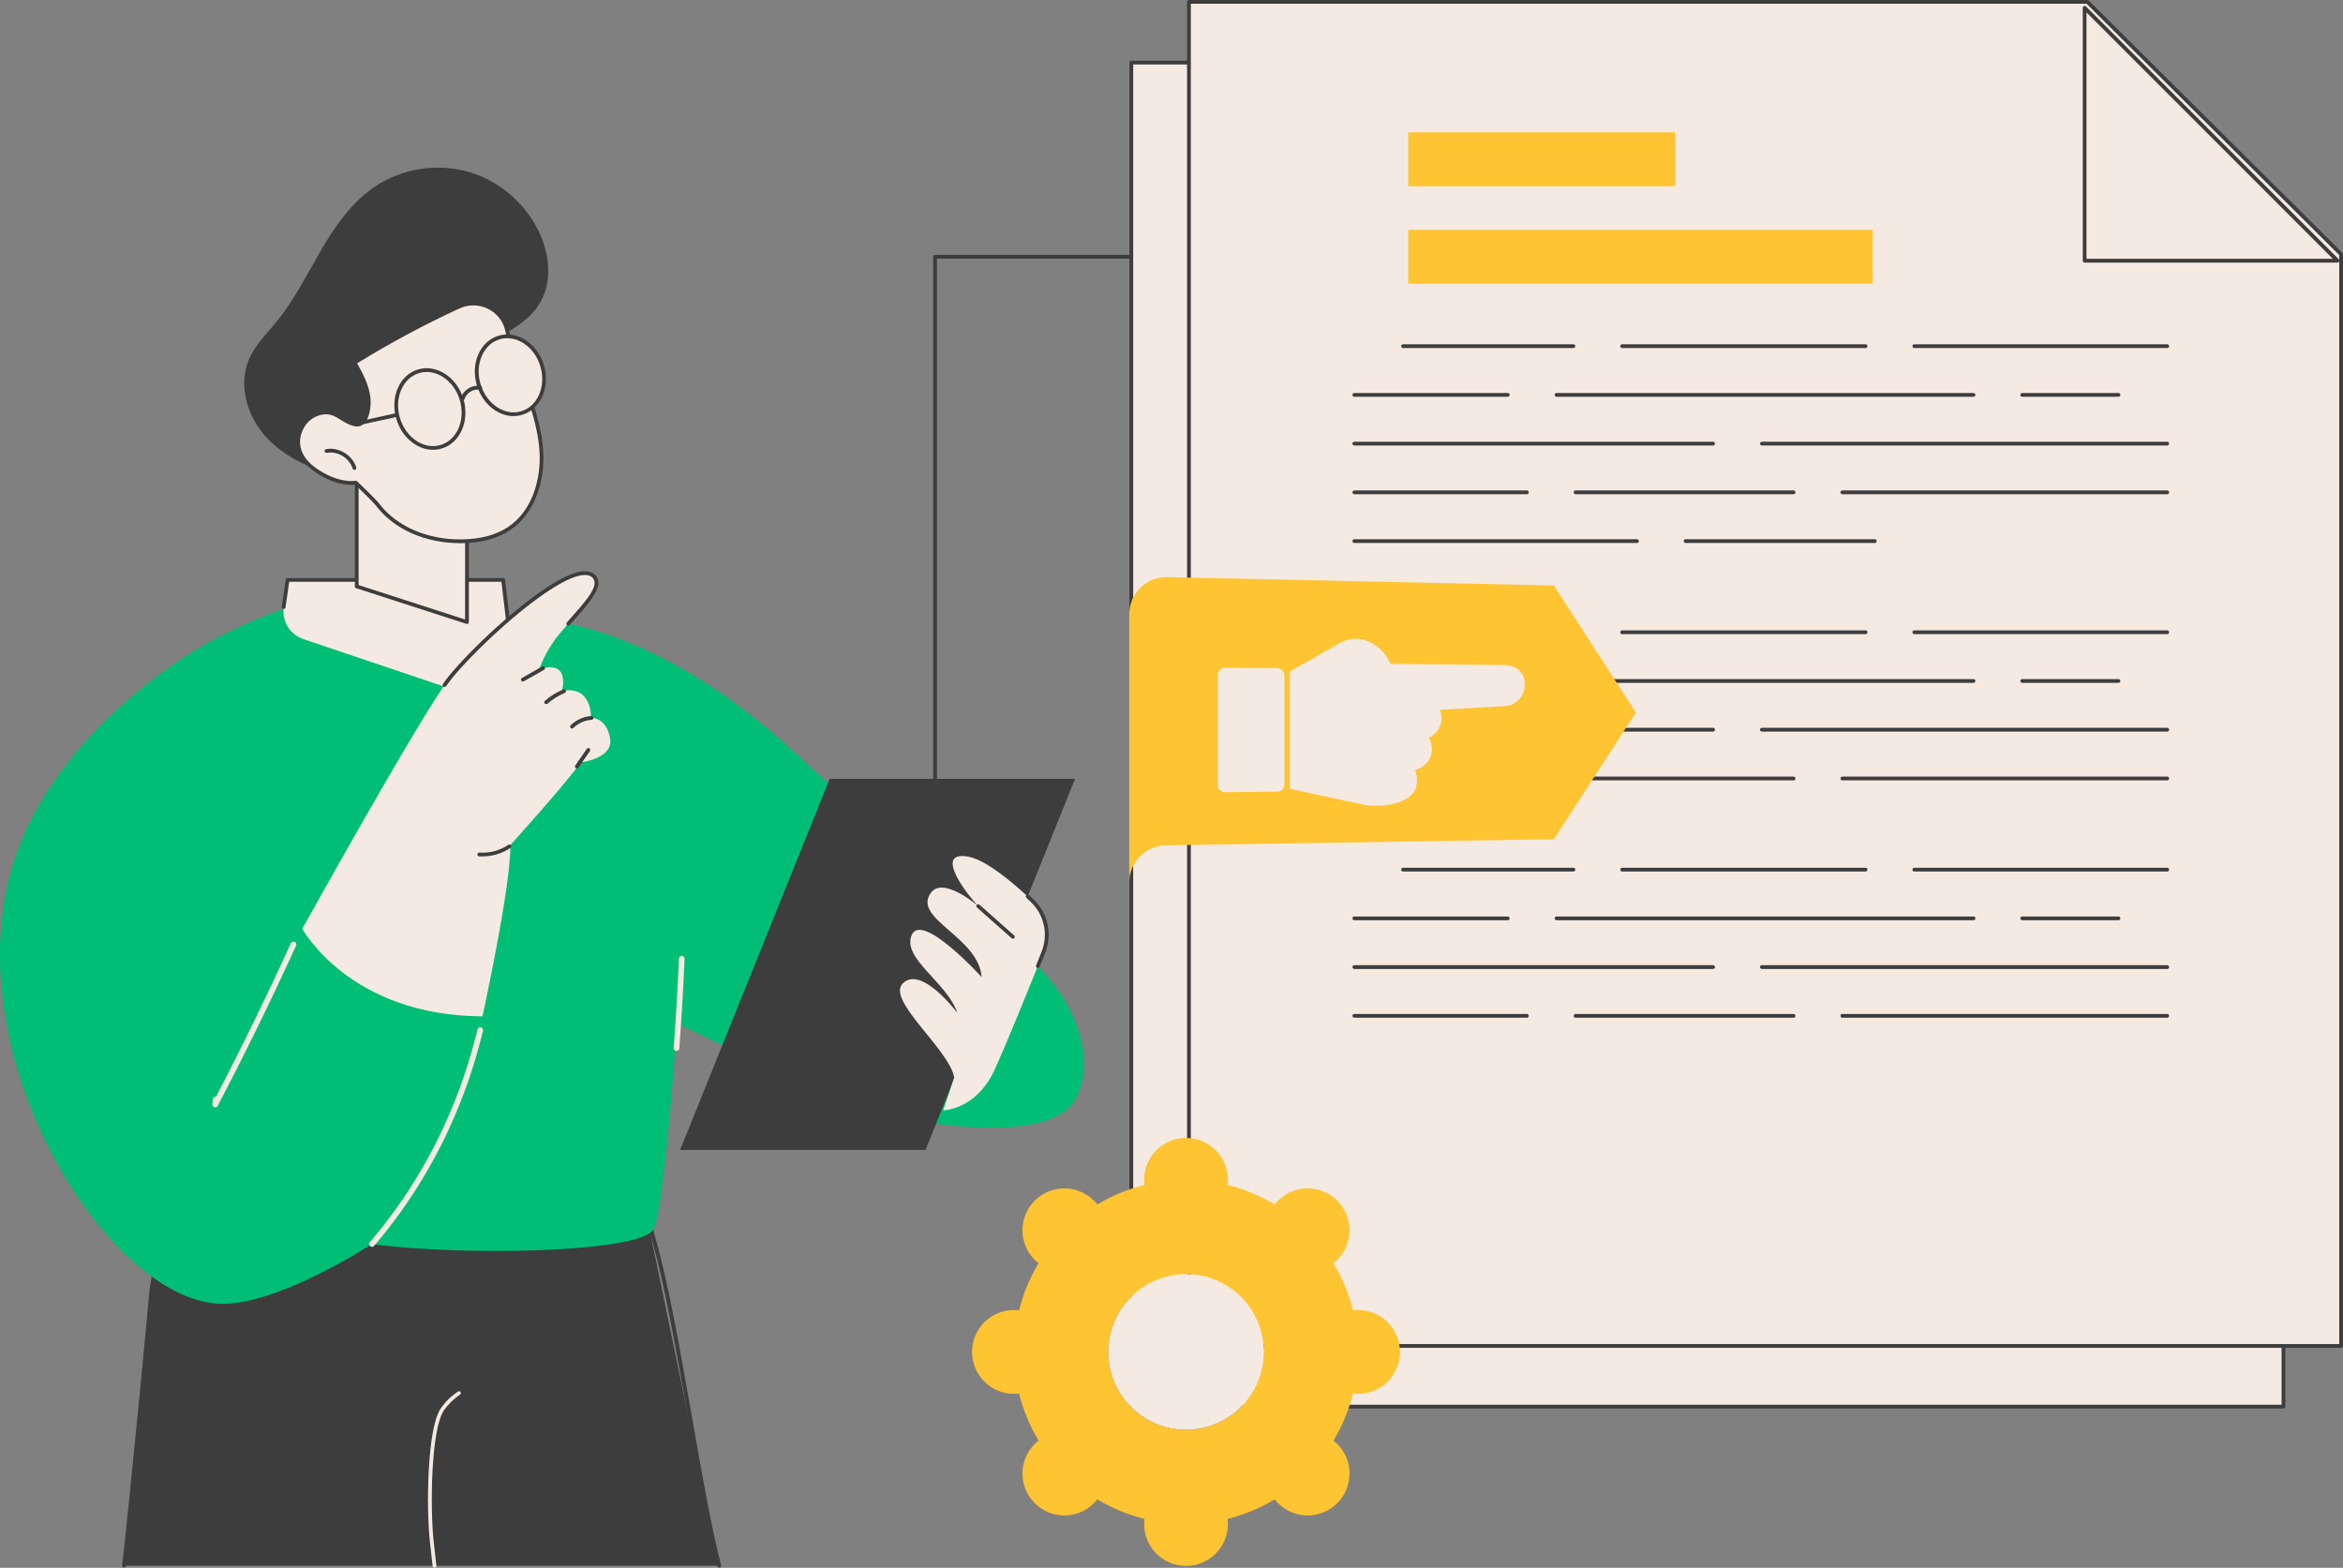 <?xml version="1.0" encoding="UTF-8"?>
<svg xmlns="http://www.w3.org/2000/svg" id="Layer_2" data-name="Layer 2" viewBox="0 0 398.68 266.76">
  <rect x="0" y="0" width="398.68" height="266.76" fill="#808080" stroke="none"/>
  <defs>
    <style>
      .cls-1 {
        fill: #f4eae2;
      }

      .cls-2 {
        fill: #fec432;
      }

      .cls-3 {
        fill: #3d3d3d;
      }

      .cls-4 {
        fill: #00be75;
      }
    </style>
  </defs>
  <g id="Grid_14">
    <g id="Vision_and_scope_document" data-name="Vision and scope document">
      <g>
        <g>
          <g>
            <g>
              <polygon class="cls-1" points="192.5 10.65 345.38 10.65 388.55 53.6 388.55 239.34 192.5 239.34 192.5 10.65"></polygon>
              <path class="cls-3" d="M388.55,239.66h-196.05c-.18,0-.32-.14-.32-.32V10.65c0-.18.14-.32.32-.32h152.87c.08,0,.17.03.23.09l43.18,42.94c.06.06.09.14.09.23v185.74c0,.18-.14.32-.32.32ZM192.82,239.02h195.41V53.73l-42.99-42.76h-152.42v228.05Z"></path>
            </g>
            <g>
              <polygon class="cls-1" points="345.4 53.67 388.43 53.67 345.4 10.64 345.4 53.67"></polygon>
              <path class="cls-3" d="M388.43,53.99h-43.02c-.18,0-.32-.14-.32-.32V10.64c0-.13.08-.25.2-.3.12-.05.26-.02.35.07l43.02,43.02c.09.09.12.23.07.35-.05.12-.17.2-.3.2ZM345.72,53.35h41.93l-41.93-41.93v41.93Z"></path>
            </g>
          </g>
          <g>
            <g>
              <polygon class="cls-1" points="202.31 .32 355.18 .32 398.36 43.26 398.36 229.01 202.31 229.01 202.31 .32"></polygon>
              <path class="cls-3" d="M398.36,229.33h-196.05c-.18,0-.32-.14-.32-.32V.32c0-.18.14-.32.32-.32h152.87c.08,0,.17.03.23.09l43.18,42.95c.06.06.09.14.09.23v185.74c0,.18-.14.32-.32.32ZM202.63,228.69h195.41V43.4L355.05.64h-152.42v228.05Z"></path>
            </g>
            <g>
              <polygon class="cls-1" points="354.71 44.36 397.74 44.36 354.71 1.33 354.71 44.36"></polygon>
              <path class="cls-3" d="M397.74,44.68h-43.02c-.18,0-.32-.14-.32-.32V1.33c0-.13.08-.25.2-.3.12-.05.26-.02.35.07l43.02,43.02c.09.09.12.23.07.35-.05.12-.17.2-.3.2ZM355.03,44.04h41.93L355.03,2.11v41.93Z"></path>
            </g>
          </g>
          <g>
            <path class="cls-3" d="M368.77,107.9h-43.04c-.18,0-.32-.14-.32-.32s.14-.32.32-.32h43.04c.18,0,.32.14.32.32s-.14.32-.32.32Z"></path>
            <path class="cls-3" d="M317.44,107.9h-41.42c-.18,0-.32-.14-.32-.32s.14-.32.32-.32h41.42c.18,0,.32.14.32.32s-.14.32-.32.32Z"></path>
            <path class="cls-3" d="M267.73,107.9h-28.99c-.18,0-.32-.14-.32-.32s.14-.32.32-.32h28.99c.18,0,.32.14.32.32s-.14.32-.32.32Z"></path>
            <path class="cls-3" d="M360.47,116.19h-16.37c-.18,0-.32-.14-.32-.32s.14-.32.32-.32h16.37c.18,0,.32.14.32.32s-.14.32-.32.32Z"></path>
            <path class="cls-3" d="M335.81,116.19h-70.95c-.18,0-.32-.14-.32-.32s.14-.32.32-.32h70.95c.18,0,.32.14.32.32s-.14.32-.32.32Z"></path>
            <path class="cls-3" d="M256.56,116.19h-26.11c-.18,0-.32-.14-.32-.32s.14-.32.32-.32h26.11c.18,0,.32.14.32.32s-.14.32-.32.32Z"></path>
            <path class="cls-3" d="M368.77,124.48h-68.97c-.18,0-.32-.14-.32-.32s.14-.32.32-.32h68.97c.18,0,.32.14.32.32s-.14.32-.32.32Z"></path>
            <path class="cls-3" d="M291.5,124.48h-61.05c-.18,0-.32-.14-.32-.32s.14-.32.32-.32h61.05c.18,0,.32.14.32.32s-.14.32-.32.32Z"></path>
            <path class="cls-3" d="M368.77,132.78h-55.28c-.18,0-.32-.14-.32-.32s.14-.32.32-.32h55.28c.18,0,.32.14.32.32s-.14.32-.32.32Z"></path>
            <path class="cls-3" d="M305.19,132.78h-37.09c-.18,0-.32-.14-.32-.32s.14-.32.32-.32h37.09c.18,0,.32.14.32.32s-.14.32-.32.32Z"></path>
            <path class="cls-3" d="M259.81,132.78h-29.36c-.18,0-.32-.14-.32-.32s.14-.32.32-.32h29.36c.18,0,.32.14.32.32s-.14.32-.32.32Z"></path>
          </g>
          <g>
            <path class="cls-3" d="M368.77,59.22h-43.04c-.18,0-.32-.14-.32-.32s.14-.32.32-.32h43.04c.18,0,.32.14.32.32s-.14.32-.32.32Z"></path>
            <path class="cls-3" d="M317.44,59.22h-41.42c-.18,0-.32-.14-.32-.32s.14-.32.32-.32h41.42c.18,0,.32.14.32.32s-.14.32-.32.32Z"></path>
            <path class="cls-3" d="M267.73,59.22h-28.99c-.18,0-.32-.14-.32-.32s.14-.32.32-.32h28.99c.18,0,.32.14.32.32s-.14.32-.32.32Z"></path>
            <path class="cls-3" d="M360.47,67.51h-16.37c-.18,0-.32-.14-.32-.32s.14-.32.32-.32h16.37c.18,0,.32.14.32.32s-.14.32-.32.32Z"></path>
            <path class="cls-3" d="M335.81,67.51h-70.95c-.18,0-.32-.14-.32-.32s.14-.32.32-.32h70.95c.18,0,.32.14.32.32s-.14.32-.32.32Z"></path>
            <path class="cls-3" d="M256.56,67.51h-26.11c-.18,0-.32-.14-.32-.32s.14-.32.32-.32h26.11c.18,0,.32.14.32.32s-.14.32-.32.32Z"></path>
            <path class="cls-3" d="M368.77,75.8h-68.97c-.18,0-.32-.14-.32-.32s.14-.32.32-.32h68.97c.18,0,.32.14.32.32s-.14.32-.32.32Z"></path>
            <path class="cls-3" d="M291.5,75.8h-61.05c-.18,0-.32-.14-.32-.32s.14-.32.32-.32h61.05c.18,0,.32.14.32.32s-.14.32-.32.32Z"></path>
            <path class="cls-3" d="M368.77,84.09h-55.28c-.18,0-.32-.14-.32-.32s.14-.32.32-.32h55.28c.18,0,.32.14.32.32s-.14.32-.32.32Z"></path>
            <path class="cls-3" d="M305.19,84.09h-37.09c-.18,0-.32-.14-.32-.32s.14-.32.32-.32h37.09c.18,0,.32.14.32.32s-.14.32-.32.32Z"></path>
            <path class="cls-3" d="M259.81,84.09h-29.36c-.18,0-.32-.14-.32-.32s.14-.32.32-.32h29.36c.18,0,.32.14.32.32s-.14.32-.32.32Z"></path>
            <path class="cls-3" d="M319.01,92.39h-32.19c-.18,0-.32-.14-.32-.32s.14-.32.32-.32h32.19c.18,0,.32.14.32.32s-.14.32-.32.32Z"></path>
            <path class="cls-3" d="M278.54,92.39h-48.09c-.18,0-.32-.14-.32-.32s.14-.32.32-.32h48.09c.18,0,.32.14.32.32s-.14.32-.32.32Z"></path>
          </g>
          <g>
            <path class="cls-3" d="M368.77,148.29h-43.04c-.18,0-.32-.14-.32-.32s.14-.32.32-.32h43.04c.18,0,.32.14.32.32s-.14.32-.32.32Z"></path>
            <path class="cls-3" d="M317.44,148.29h-41.42c-.18,0-.32-.14-.32-.32s.14-.32.32-.32h41.42c.18,0,.32.14.32.32s-.14.32-.32.32Z"></path>
            <path class="cls-3" d="M267.73,148.29h-28.99c-.18,0-.32-.14-.32-.32s.14-.32.32-.32h28.99c.18,0,.32.14.32.32s-.14.32-.32.32Z"></path>
            <path class="cls-3" d="M360.47,156.58h-16.37c-.18,0-.32-.14-.32-.32s.14-.32.32-.32h16.37c.18,0,.32.14.32.32s-.14.32-.32.32Z"></path>
            <path class="cls-3" d="M335.81,156.58h-70.95c-.18,0-.32-.14-.32-.32s.14-.32.32-.32h70.95c.18,0,.32.14.32.32s-.14.32-.32.32Z"></path>
            <path class="cls-3" d="M256.56,156.58h-26.11c-.18,0-.32-.14-.32-.32s.14-.32.32-.32h26.11c.18,0,.32.14.32.32s-.14.32-.32.32Z"></path>
            <path class="cls-3" d="M368.77,164.87h-68.97c-.18,0-.32-.14-.32-.32s.14-.32.32-.32h68.97c.18,0,.32.14.32.32s-.14.32-.32.32Z"></path>
            <path class="cls-3" d="M291.5,164.87h-61.05c-.18,0-.32-.14-.32-.32s.14-.32.32-.32h61.05c.18,0,.32.14.32.32s-.14.32-.32.32Z"></path>
            <path class="cls-3" d="M368.77,173.17h-55.28c-.18,0-.32-.14-.32-.32s.14-.32.32-.32h55.28c.18,0,.32.14.32.32s-.14.32-.32.32Z"></path>
            <path class="cls-3" d="M305.19,173.17h-37.09c-.18,0-.32-.14-.32-.32s.14-.32.32-.32h37.09c.18,0,.32.14.32.32s-.14.32-.32.32Z"></path>
            <path class="cls-3" d="M259.81,173.17h-29.36c-.18,0-.32-.14-.32-.32s.14-.32.32-.32h29.36c.18,0,.32.14.32.32s-.14.32-.32.32Z"></path>
          </g>
          <rect class="cls-2" x="239.62" y="22.52" width="45.45" height="9.16"></rect>
          <rect class="cls-2" x="239.62" y="39.11" width="79.02" height="9.16"></rect>
        </g>
        <g>
          <path class="cls-2" d="M264.4,99.62l-65.8-1.42c-3.54-.08-6.45,2.77-6.45,6.32v45.61c0-3.44,2.76-6.24,6.2-6.3l66.06-1.04,13.95-21.55-13.95-21.62Z"></path>
          <g>
            <path class="cls-1" d="M241.1,132.45c-.05-.51-.11-1.01-.31-1.45,1.65-.39,2.87-1.83,2.87-3.55,0-.7-.2-1.36-.56-1.91,1.29-.57,2.18-1.84,2.18-3.31,0-.47-.09-.92-.26-1.34l.05-.12,11.05-.62c2.02-.11,3.53-1.99,3.31-4.12-.2-1.89-1.71-2.87-3.51-2.88l-19.29-.19-.47-.83c-1.63-2.89-5.19-4.41-8.01-2.8l-8.69,4.93v19.94l12.67,2.74c1.74.38,9.42.43,8.97-4.49Z"></path>
            <path class="cls-1" d="M218.56,133.45v-18.49c0-.69-.55-1.25-1.22-1.26l-8.89-.08c-.69,0-1.24.55-1.24,1.25v18.67c0,.7.56,1.25,1.24,1.25l8.89-.08c.67,0,1.22-.57,1.22-1.26Z"></path>
          </g>
        </g>
      </g>
      <g>
        <circle class="cls-1" cx="201.81" cy="230.03" r="13.24" transform="translate(-87.94 328.45) rotate(-67.5)"></circle>
        <path class="cls-2" d="M231.09,222.9c-.29,0-.58.02-.87.06-.71-2.86-1.84-5.56-3.32-8.02.23-.18.45-.36.65-.57,2.78-2.78,2.78-7.3,0-10.08-2.78-2.78-7.3-2.78-10.08,0-.21.21-.39.43-.57.65-2.46-1.48-5.16-2.61-8.02-3.32.03-.28.06-.57.06-.87,0-3.94-3.19-7.13-7.13-7.13s-7.13,3.19-7.13,7.13c0,.29.02.58.06.87-2.86.71-5.56,1.84-8.02,3.32-.18-.23-.36-.44-.57-.65-2.78-2.78-7.3-2.78-10.08,0-2.78,2.78-2.78,7.3,0,10.08.21.21.43.39.65.57-1.48,2.46-2.61,5.16-3.32,8.02-.28-.03-.57-.06-.87-.06-3.94,0-7.13,3.19-7.13,7.13s3.19,7.13,7.13,7.13c.29,0,.58-.02.87-.06.71,2.86,1.84,5.56,3.32,8.02-.23.18-.44.36-.65.57-2.78,2.78-2.78,7.3,0,10.08,2.78,2.78,7.3,2.78,10.08,0,.21-.21.39-.43.57-.65,2.46,1.48,5.16,2.61,8.02,3.32-.03.28-.06.57-.06.87,0,3.94,3.19,7.13,7.13,7.13s7.13-3.19,7.13-7.13c0-.29-.02-.58-.06-.87,2.86-.71,5.56-1.84,8.02-3.32.18.23.36.44.57.65,2.78,2.78,7.3,2.78,10.08,0,2.78-2.78,2.78-7.3,0-10.08-.21-.21-.43-.39-.65-.57,1.48-2.46,2.61-5.16,3.32-8.02.28.03.57.06.87.06,3.94,0,7.13-3.19,7.13-7.13s-3.19-7.13-7.13-7.13ZM201.81,243.27c-7.31,0-13.24-5.93-13.24-13.24s5.93-13.24,13.24-13.24,13.24,5.93,13.24,13.24-5.93,13.24-13.24,13.24Z"></path>
      </g>
      <g>
        <g>
          <polygon class="cls-3" points="122.38 266.4 108.42 199.07 29.37 193.49 25.41 219.79 21.1 266.4 122.38 266.4"></polygon>
          <path class="cls-3" d="M122.38,266.72c-.14,0-.27-.1-.31-.24-1.61-6.14-3.23-15.35-4.94-25.1-2.05-11.62-4.16-23.64-6.39-31.08-.33-1.31-.6-2.68-.86-4.01-.47-2.4-.96-4.87-1.78-7.15-17.48-.91-35.25-2.24-52.43-3.53-8.53-.64-17.35-1.3-26.03-1.9-2.22,13.46-4.3,34.21-6.13,52.53-.75,7.51-1.46,14.61-2.09,20.2-.02.18-.18.3-.35.28-.18-.02-.3-.18-.28-.35.63-5.59,1.34-12.69,2.09-20.2,1.85-18.46,3.95-39.39,6.19-52.86.03-.16.18-.27.34-.27,8.77.61,17.69,1.28,26.32,1.92,17.25,1.29,35.08,2.63,52.62,3.54.13,0,.24.09.28.21.89,2.38,1.4,4.96,1.89,7.45.27,1.38.53,2.69.85,3.97,2.23,7.47,4.35,19.5,6.4,31.14,1.71,9.74,3.33,18.94,4.93,25.05.04.17-.06.35-.23.39-.03,0-.05.01-.08.01Z"></path>
          <path class="cls-1" d="M73.94,266.76c-.16,0-.29-.12-.32-.28-.09-.68-.2-1.68-.38-3.33l-.09-.81c-.65-6.1-.45-19.35,1.85-22.7.75-1.1,1.73-2.06,2.92-2.87.15-.1.35-.06.44.08.1.15.06.34-.08.44-1.12.77-2.05,1.67-2.75,2.7-2.18,3.18-2.37,16.41-1.74,22.27l.09.81c.18,1.65.28,2.64.37,3.32.02.17-.1.34-.27.36-.01,0-.03,0-.04,0Z"></path>
        </g>
        <g>
          <path class="cls-4" d="M115.56,174.31s27.36,13.5,36.45,15.64c4.88,1.15,26.67,4.95,30.99-2.93,4.24-7.74-.46-22.26-18.84-31.45-4.52-7.95-16.09-15.38-27.24-25.96-14.68-13.93-35.01-27.17-57.62-24.38l-30.29-1.85c-4.71,1.56-11.34,4.23-18.42,8.94-4.66,3.1-21.39,14.98-27.75,32.83-11.69,32.83,15.15,76.21,34.71,76.7,9.83.24,25.73-10.17,25.73-10.17,15.54,2.08,45.36,1.47,47.87-2.43,1.67-2.6,3.52-28.15,3.75-30.63l.65-4.3Z"></path>
          <g>
            <polygon class="cls-3" points="115.73 195.66 157.48 195.66 182.93 132.52 141.18 132.52 115.73 195.66"></polygon>
            <g>
              <path class="cls-1" d="M162.37,183.33l-1.87,5.59s5.63-.04,8.79-7.01c2.1-4.63,5.91-14.04,8.23-19.83,1.23-3.07.47-6.59-1.93-8.87-3.28-3.1-7.91-6.99-10.99-7.48-5.22-.84-1.09,5.25,1.85,8.45,0,0-5.96-5.19-8.07-2.25-3.17,4.41,8.11,7.43,8.66,14.33,0,0-10.21-11.27-11.92-7.14-1.65,3.99,6.06,8.06,7.77,13.21,0,0-6.06-8.1-9.24-5.04-2.96,2.84,7.8,11.15,8.72,16.04Z"></path>
              <path class="cls-3" d="M176.6,164.71s-.08,0-.12-.02c-.16-.07-.24-.25-.18-.42.33-.82.64-1.59.93-2.31,1.19-2.98.46-6.32-1.86-8.52-.23-.22-.48-.45-.72-.68-.13-.12-.14-.32-.02-.45.12-.13.32-.14.45-.02.25.23.49.46.73.68,2.51,2.38,3.3,6,2.01,9.22-.29.72-.6,1.5-.93,2.31-.05.12-.17.2-.3.2Z"></path>
              <path class="cls-3" d="M172.35,159.72c-.08,0-.15-.03-.21-.08l-5.9-5.23c-.13-.12-.14-.32-.03-.45.12-.13.32-.14.45-.03l5.9,5.23c.13.12.14.32.03.45-.06.07-.15.11-.24.11Z"></path>
            </g>
          </g>
          <path class="cls-1" d="M115.11,178.81s-.02,0-.04,0c-.26-.02-.46-.25-.44-.51.38-5.03.68-10.15.9-15.2.01-.26.23-.47.5-.46.26.01.47.24.46.5-.22,5.06-.52,10.19-.9,15.23-.02.25-.23.44-.48.44Z"></path>
          <path class="cls-1" d="M48.27,103.3l.67-4.63h36.67l.85,7.12c.24,2.04-.49,4.08-1.99,5.49l-6.68,6.29-26.18-8.83c-2.28-.77-3.69-3.06-3.34-5.45Z"></path>
          <path class="cls-3" d="M86.46,106.11c-.16,0-.3-.12-.32-.28l-.82-6.84h-36.11l-.63,4.36c-.03.17-.19.29-.36.27-.17-.03-.3-.19-.27-.36l.67-4.63c.02-.16.16-.27.32-.27h36.67c.16,0,.3.12.32.28l.85,7.12c.02.18-.1.33-.28.36-.01,0-.03,0-.04,0Z"></path>
          <g>
            <path class="cls-1" d="M36.62,188.41s-.09,0-.13-.02c-.22-.06-.36-.27-.35-.5l.06-.84c.02-.26.25-.46.51-.44.02,0,.03,0,.05,0,4.46-8.56,8.74-17.34,12.74-26.11.11-.24.39-.35.64-.24.24.11.35.39.24.64-4.17,9.16-8.66,18.33-13.33,27.25-.08.16-.25.26-.43.26Z"></path>
            <path class="cls-1" d="M63.29,212.16c-.11,0-.22-.04-.31-.12-.2-.17-.22-.48-.05-.68,13.07-15.26,17.03-31.02,18.33-36.2.06-.26.32-.41.58-.35.26.06.41.33.35.58-1.31,5.23-5.31,21.15-18.53,36.59-.09.11-.23.17-.36.17Z"></path>
            <g>
              <path class="cls-1" d="M82.09,172.94s4.81-21.79,4.76-29.17c0,0,9.45-10.42,11.96-14.05,0,0,5.68-.62,4.99-4.19-.69-3.56-3.25-3.41-3.25-3.41,0,0,.28-5.54-4.93-4.56,0,0,1.56-5.4-3.86-3.68,0,0,.87-2.84,3.23-5.77,2.83-3.52,7.18-7.38,6.42-9.45-.49-1.33-2.3-1.85-6.25.38-6.14,3.46-14.76,11.55-18.59,16.27-4.44,5.46-25.13,42.72-25.13,42.72,0,0,8.01,14.81,30.65,14.9Z"></path>
              <path class="cls-3" d="M75.63,116.89c-.06,0-.13-.02-.18-.06-.14-.1-.18-.3-.08-.45.38-.55.69-.96.95-1.28,3.57-4.39,12.27-12.73,18.68-16.34,2.44-1.38,4.3-1.85,5.52-1.4.57.21.98.62,1.19,1.19.63,1.72-1.67,4.29-4.11,7.02-.22.25-.45.5-.67.76-.12.13-.32.14-.45.03-.13-.12-.14-.32-.03-.45.22-.25.45-.51.68-.76,2.2-2.47,4.48-5.02,3.99-6.38-.14-.39-.42-.67-.81-.81-.71-.26-2.15-.24-4.98,1.35-6.34,3.57-14.97,11.84-18.5,16.19-.24.3-.55.72-.92,1.24-.06.09-.16.14-.26.14Z"></path>
              <path class="cls-3" d="M82.1,145.73c-.19,0-.38,0-.57-.02-.18-.01-.31-.16-.3-.34.01-.18.17-.31.34-.3,1.74.12,3.49-.35,4.93-1.32.15-.1.35-.06.44.09.1.15.06.35-.09.44-1.41.94-3.08,1.44-4.76,1.44Z"></path>
              <path class="cls-3" d="M98.15,130.75c-.06,0-.13-.02-.18-.06-.15-.1-.18-.3-.08-.44l1.96-2.83c.1-.15.3-.18.45-.08.15.1.18.3.08.45l-1.96,2.83c-.06.09-.16.14-.26.14Z"></path>
              <path class="cls-3" d="M97.33,123.96c-.08,0-.16-.03-.23-.09-.12-.12-.12-.33,0-.45.93-.93,2.22-1.51,3.53-1.58.17,0,.33.12.34.3.01.18-.12.33-.3.34-1.16.07-2.29.58-3.11,1.39-.06.06-.14.09-.23.09Z"></path>
              <path class="cls-3" d="M92.94,119.81c-.09,0-.18-.04-.24-.11-.12-.13-.1-.33.03-.45.93-.82,1.98-1.47,3.13-1.94.16-.07.35.01.42.17.07.16-.01.35-.17.42-1.08.44-2.07,1.06-2.95,1.83-.06.05-.14.08-.21.08Z"></path>
              <path class="cls-3" d="M88.97,115.96c-.11,0-.22-.06-.28-.16-.09-.15-.03-.35.12-.44l3.44-1.95c.15-.09.35-.03.44.12.09.15.03.35-.12.44l-3.44,1.95s-.1.04-.16.04Z"></path>
            </g>
          </g>
        </g>
        <g>
          <g>
            <path class="cls-1" d="M60.7,79.99v19.79l18.76,6.07v-16.56s-13.79-10.62-18.76-9.31Z"></path>
            <path class="cls-3" d="M79.46,106.17s-.07,0-.1-.02l-18.76-6.07c-.13-.04-.22-.17-.22-.3v-19.79c0-.15.1-.27.24-.31,5.07-1.34,18.47,8.92,19.04,9.36.08.06.12.15.12.25v16.56c0,.1-.05.2-.13.26-.06.04-.12.06-.19.06ZM61.02,99.55l18.12,5.86v-15.96c-1.36-1.03-13.42-10.03-18.12-9.21v19.3Z"></path>
          </g>
          <path class="cls-3" d="M44.79,73.8c-2.9-3.48-4.21-8.53-2.41-12.69,1.06-2.46,3.06-4.38,4.75-6.46,2.99-3.68,5.11-7.98,7.5-12.08,2.39-4.1,5.18-8.11,9.11-10.78,4.66-3.16,10.77-4.1,16.17-2.49,5.4,1.61,9.99,5.75,12.16,10.95,1.51,3.62,1.8,7.97-.21,11.33-2.26,3.77-6.73,5.45-10.48,7.74-5.16,3.15-9.22,7.72-13.43,11.98-2.08,2.1-4.21,4.16-6.55,5.96-1.19.91-2.44,1.76-3.74,2.5-1.61.92-2.25.71-3.98.04-3.36-1.3-6.56-3.21-8.89-6Z"></path>
          <g>
            <path class="cls-1" d="M62.71,67.68c-.24-2.14-1.32-4.09-2.37-5.97,5.7-3.53,11.62-6.72,17.71-9.52,3.37-1.55,7.38.33,8.21,3.95.55,2.37,1.35,4.7,2.17,6.98,1.66,4.56,3.47,9.18,3.69,14.03.22,4.85-1.47,10.1-5.5,12.8-2.33,1.56-5.2,2.12-8,2.16-5.39.08-11.04-1.89-14.33-6.17-.69-.9-3.76-3.8-3.76-3.8,0,0-3.06.6-7.11-2.34-2.53-1.84-3.48-4.51-1.98-7.19.64-1.14,1.73-1.98,3-2.3,2.61-.67,3.64,1.35,5.83,1.89,2.21.55,2.6-2.96,2.42-4.51Z"></path>
            <path class="cls-3" d="M78.31,92.42c-5.91,0-11.22-2.34-14.26-6.29-.6-.77-3.05-3.13-3.61-3.66-.71.09-3.57.21-7.19-2.42-2.82-2.05-3.59-4.89-2.07-7.61.68-1.21,1.85-2.11,3.2-2.45,1.77-.45,2.88.25,3.96.92.62.38,1.25.78,2.02.97.44.11.8.03,1.1-.23.85-.74,1.05-2.79.92-3.94-.24-2.11-1.35-4.1-2.33-5.85-.08-.15-.03-.34.11-.43,5.69-3.53,11.66-6.74,17.75-9.54,1.72-.79,3.68-.77,5.39.07,1.66.82,2.85,2.31,3.27,4.1.55,2.38,1.36,4.74,2.16,6.94l.39,1.06c1.53,4.2,3.12,8.54,3.33,13.06.2,4.36-1.18,10.09-5.65,13.08-2.13,1.42-4.88,2.17-8.17,2.22-.11,0-.22,0-.33,0ZM60.55,81.81c.08,0,.16.03.22.09.13.12,3.09,2.93,3.79,3.84,2.97,3.87,8.23,6.13,14.07,6.04,3.17-.05,5.8-.76,7.83-2.11,4.25-2.84,5.55-8.33,5.36-12.51-.2-4.43-1.77-8.72-3.29-12.87l-.39-1.06c-.81-2.22-1.63-4.6-2.18-7.02-.37-1.6-1.44-2.93-2.93-3.67-1.53-.75-3.29-.77-4.84-.06-5.97,2.75-11.83,5.89-17.42,9.34.97,1.74,2.02,3.69,2.26,5.82.14,1.23-.05,3.53-1.14,4.49-.46.4-1.04.53-1.68.37-.87-.22-1.55-.64-2.21-1.05-1.05-.66-1.97-1.22-3.47-.84-1.18.3-2.21,1.08-2.8,2.14-1.35,2.41-.65,4.94,1.88,6.78,3.87,2.81,6.83,2.29,6.86,2.28.02,0,.04,0,.06,0Z"></path>
          </g>
          <path class="cls-3" d="M60.31,79.95c-.14,0-.26-.09-.31-.23-.54-1.79-2.55-3.01-4.39-2.67-.17.03-.34-.08-.37-.26-.03-.17.08-.34.26-.37,2.14-.4,4.49,1.03,5.12,3.12.05.17-.04.35-.21.4-.03,0-.06.01-.09.01Z"></path>
          <path class="cls-3" d="M73.7,76.54c-2.69,0-5.32-2.1-6.26-5.25-1.11-3.71.55-7.5,3.7-8.43,3.14-.94,6.61,1.32,7.71,5.03,1.11,3.71-.55,7.5-3.7,8.43-.48.14-.97.21-1.46.21ZM72.6,63.29c-.43,0-.86.06-1.28.19-2.81.84-4.27,4.26-3.27,7.64,1.01,3.38,4.11,5.44,6.92,4.6,2.81-.84,4.27-4.26,3.27-7.64-.85-2.87-3.22-4.79-5.64-4.79Z"></path>
          <g>
            <path class="cls-1" d="M92.25,62.24c1.06,3.55-.5,7.15-3.48,8.04s-6.26-1.27-7.31-4.82c-1.06-3.55.5-7.15,3.48-8.04,2.98-.89,6.26,1.27,7.31,4.82Z"></path>
            <path class="cls-3" d="M87.39,70.8c-1.08,0-2.17-.34-3.18-1-1.44-.95-2.53-2.46-3.07-4.25-.53-1.79-.45-3.65.24-5.23.7-1.61,1.92-2.74,3.46-3.2,3.15-.94,6.61,1.32,7.71,5.03,1.11,3.71-.55,7.5-3.7,8.43-.48.14-.97.21-1.47.21ZM86.31,57.54c-.43,0-.86.06-1.28.19-1.35.4-2.43,1.41-3.05,2.84-.63,1.45-.7,3.15-.21,4.8.49,1.65,1.49,3.03,2.8,3.9,1.3.86,2.76,1.11,4.11.71,2.81-.84,4.27-4.26,3.27-7.64-.85-2.87-3.22-4.79-5.64-4.79Z"></path>
          </g>
          <path class="cls-3" d="M78.75,68.12s-.06,0-.09-.01c-.17-.05-.27-.23-.22-.4.4-1.38,1.93-2.31,3.34-2.02.17.03.29.2.25.38-.04.17-.2.28-.38.25-1.08-.22-2.29.52-2.6,1.57-.04.14-.17.23-.31.23Z"></path>
          <path class="cls-3" d="M60.68,72.42c-.15,0-.28-.1-.31-.25-.04-.17.07-.34.24-.38l6.73-1.47c.17-.04.34.07.38.24.04.17-.07.34-.24.38l-6.73,1.47s-.05,0-.07,0Z"></path>
        </g>
      </g>
      <path class="cls-3" d="M159.11,132.84c-.18,0-.32-.14-.32-.32V43.69c0-.18.14-.32.32-.32h33.03c.18,0,.32.14.32.32s-.14.32-.32.32h-32.71v88.51c0,.18-.14.32-.32.32Z"></path>
    </g>
  </g>
</svg>
